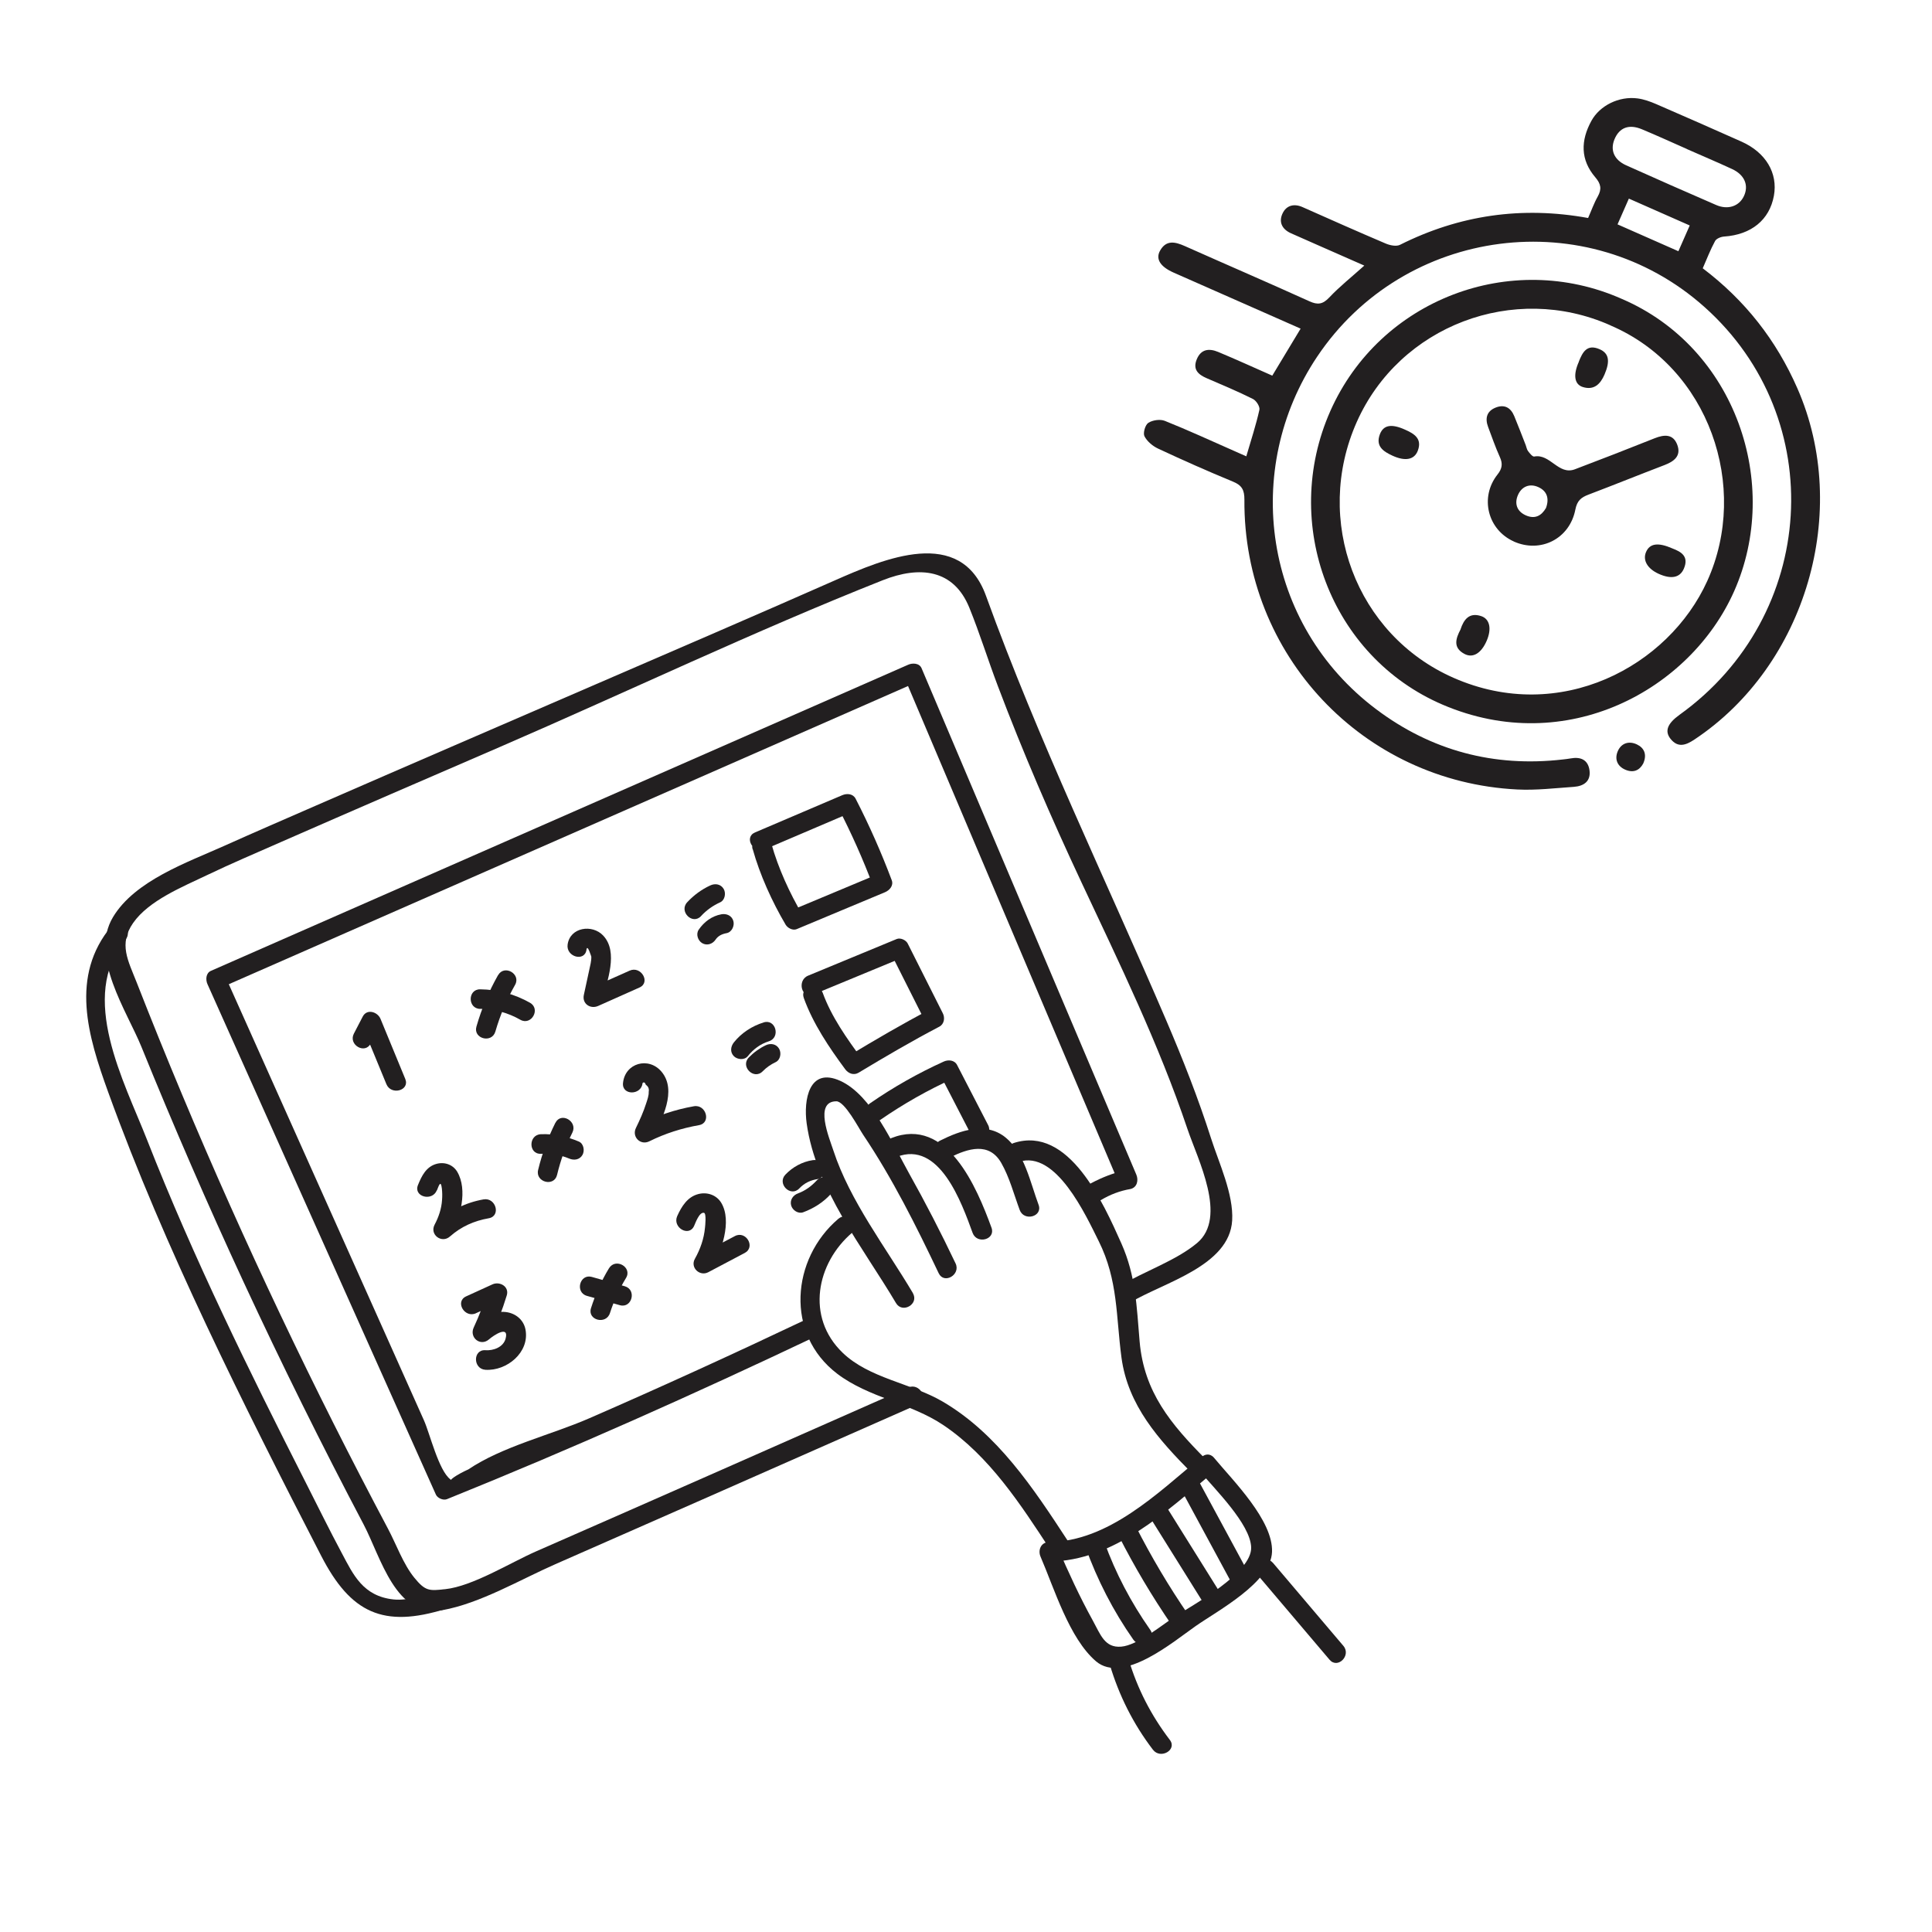 <?xml version="1.0" encoding="UTF-8"?> <svg xmlns="http://www.w3.org/2000/svg" id="Layer_1" viewBox="0 0 300 300"> <defs> <style>.cls-1{fill:#221f20;}</style> </defs> <path class="cls-1" d="M193.53,70.84c.76-2.59,1.51-4.87,2.03-7.21,.11-.48-.49-1.43-1.01-1.68-2.34-1.17-4.76-2.18-7.17-3.22-1.32-.57-2.2-1.35-1.55-2.93,.67-1.64,1.96-1.72,3.33-1.15,2.78,1.16,5.52,2.41,8.4,3.68,1.48-2.46,2.89-4.79,4.4-7.3-2.99-1.32-5.92-2.61-8.86-3.91-3.63-1.6-7.26-3.19-10.88-4.8-2.05-.91-2.82-2.11-2.08-3.41,.96-1.7,2.35-1.36,3.84-.7,6.44,2.87,12.92,5.66,19.34,8.57,1.31,.6,2.09,.47,3.1-.6,1.59-1.69,3.44-3.15,5.43-4.94-2.52-1.11-4.93-2.17-7.34-3.23-1.35-.6-2.71-1.19-4.05-1.79-1.41-.63-1.94-1.78-1.29-3.11,.59-1.22,1.77-1.54,3.09-.95,4.3,1.91,8.59,3.82,12.92,5.66,.66,.28,1.63,.48,2.2,.2,9.23-4.63,18.92-6.04,29.22-4.17,.51-1.15,.91-2.3,1.5-3.34,.64-1.15,.5-1.95-.39-2.99-2.32-2.71-2.28-5.7-.59-8.77,1.28-2.33,4.23-3.85,7.16-3.47,.98,.13,1.95,.48,2.86,.87,4.44,1.92,8.86,3.87,13.28,5.84,3.78,1.69,5.67,4.89,5.03,8.41-.69,3.75-3.51,6.04-7.72,6.33-.5,.03-1.2,.31-1.41,.69-.73,1.34-1.28,2.78-1.92,4.24,6.6,5,11.43,11.18,14.7,18.65,8.34,19.04,1.35,43-15.97,54.51-1.29,.86-2.55,1.38-3.72-.08-.97-1.21-.49-2.4,1.39-3.75,21.43-15.38,23.3-45.97,3.87-63.32-18.17-16.22-46.61-12.49-60.14,7.71-11.69,17.45-8.42,41.55,9.19,54.77,8.53,6.41,18.26,9.01,28.94,7.78,.4-.05,.8-.08,1.2-.16,1.58-.3,2.74,.21,2.96,1.86,.22,1.69-.9,2.44-2.42,2.55-2.93,.2-5.88,.56-8.8,.41-23.98-1.19-42.55-20.92-42.37-44.99,.01-1.52-.39-2.25-1.79-2.82-3.91-1.61-7.78-3.33-11.61-5.12-.84-.39-1.71-1.12-2.12-1.92-.25-.5,.12-1.77,.6-2.08,.66-.43,1.83-.6,2.56-.31,3.62,1.45,7.16,3.08,10.72,4.65,.65,.28,1.29,.57,1.94,.86Zm68.44-47.69c-2.33-1.03-4.65-2.09-7-3.07-2.02-.85-3.51-.28-4.27,1.54-.7,1.68-.08,3.2,1.81,4.05,4.65,2.09,9.31,4.14,13.99,6.17,1.81,.78,3.54,.19,4.28-1.36,.81-1.68,.13-3.33-1.82-4.23-2.31-1.07-4.66-2.06-6.99-3.09Zm.41,11.86l-9.45-4.17-1.76,4,9.45,4.17,1.76-4Z"></path> <path class="cls-1" d="M251.83,46.41c17.71,7.59,24.83,28.77,17.44,45.41-6.8,15.3-26.03,25.84-45.26,17.6-17.38-7.45-25.19-28.11-17.43-45.61,7.66-17.26,27.96-25.07,45.25-17.4Zm-1.76,4.11c-15.02-6.69-32.74,.06-39.39,15-6.78,15.24-.13,33.06,15.02,39.73,16.56,7.29,33.41-1.78,39.41-15.05,6.6-14.59,.28-33.13-15.04-39.67Z"></path> <path class="cls-1" d="M255.17,118.54c-.59,1.11-1.56,1.51-2.79,.98-1.24-.53-1.68-1.62-1.2-2.81,.53-1.31,1.74-1.71,2.99-1.12,1.15,.54,1.6,1.57,1,2.94Z"></path> <path class="cls-1" d="M235.07,84.08c-4.08-1.82-5.34-6.87-2.53-10.41,.71-.9,.83-1.65,.36-2.69-.69-1.53-1.24-3.12-1.83-4.69-.49-1.32-.23-2.43,1.15-2.99,1.37-.56,2.36-.02,2.91,1.31,.62,1.49,1.19,3,1.78,4.5,.12,.31,.17,.68,.36,.93,.26,.34,.7,.9,.96,.85,2.49-.48,3.76,2.95,6.32,1.98,4.15-1.57,8.28-3.18,12.39-4.82,1.49-.59,2.87-.69,3.51,1.03,.63,1.7-.48,2.56-1.97,3.13-3.95,1.51-7.88,3.1-11.83,4.6-1.13,.43-1.76,.93-2.03,2.32-.89,4.56-5.41,6.8-9.55,4.96Zm4.99-5.2c.54-1.48,.16-2.63-1.18-3.24-1.36-.62-2.6-.09-3.17,1.22-.56,1.28-.22,2.52,1.21,3.16,1.42,.63,2.43,.08,3.14-1.14Z"></path> <path class="cls-1" d="M245.16,56.15c.58-1.46,1.26-2.77,3.21-1.93,1.47,.63,1.67,1.84,.79,3.91-.65,1.53-1.65,2.5-3.37,1.97-1.35-.41-1.53-1.92-.62-3.94Z"></path> <path class="cls-1" d="M259.71,85.17c1.3,.5,2.59,1.19,1.76,3.13-.61,1.42-1.97,1.68-3.92,.8-1.75-.8-2.5-2.11-1.95-3.39,.57-1.33,1.87-1.53,4.11-.54Z"></path> <path class="cls-1" d="M218.16,66.71c1.42,.63,2.7,1.38,2,3.26-.53,1.43-1.96,1.69-3.93,.79-1.41-.65-2.66-1.45-1.97-3.31,.55-1.47,1.81-1.68,3.9-.74Z"></path> <path class="cls-1" d="M226.79,97.73c.5-1.53,1.35-2.68,3.21-2.06,1.35,.45,1.64,1.99,.86,3.81-.84,1.96-2.15,2.77-3.48,2.05-1.79-.96-1.34-2.37-.58-3.81Z"></path> <path class="cls-1" d="M130.16,189.27c-7.27,6.2-8.29,17.86-.15,24.05,4.88,3.71,11.4,4.55,16.49,7.98,7.15,4.82,11.99,12.31,16.62,19.39,1.07,1.63,3.7,.11,2.62-1.53-5.27-8.06-10.89-16.58-19.41-21.55-4.89-2.85-11.36-3.58-15.49-7.56-5.76-5.54-4.04-13.93,1.48-18.64,1.49-1.27-.67-3.41-2.15-2.15h0Z"></path> <path class="cls-1" d="M141.76,200.8c-4.18-7.06-9.8-14.32-12.36-22.17-.62-1.91-3.03-7.61,.47-7.62,1.31,0,3.46,4.15,4.15,5.18,4.54,6.75,8.25,14.18,11.74,21.52,.84,1.76,3.46,.22,2.62-1.53-2.27-4.77-4.69-9.47-7.27-14.07-2.44-4.36-5.73-12.04-10.62-14.27-4.87-2.22-5.74,2.98-5.23,6.61,1.43,10.23,8.77,19.27,13.87,27.89,.99,1.68,3.62,.15,2.62-1.53h0Z"></path> <path class="cls-1" d="M139.22,179.65c6.67-2.64,10.12,7.17,11.81,11.8,.67,1.82,3.6,1.03,2.93-.81-2.26-6.18-6.88-17.35-15.55-13.92-1.8,.71-1.01,3.65,.81,2.93h0Z"></path> <path class="cls-1" d="M147.51,179.73c2.82-1.41,6.08-2.43,7.96,.84,1.28,2.23,1.98,4.92,2.87,7.32,.68,1.82,3.61,1.03,2.93-.81-1.26-3.37-2.19-8.09-5.14-10.46-3.08-2.49-7.01-1.08-10.15,.49-1.75,.87-.21,3.49,1.53,2.62h0Z"></path> <path class="cls-1" d="M158.21,180.41c5.75-1.87,10.38,8.26,12.4,12.32,3.02,6.06,2.67,11.63,3.53,18.06,1,7.45,5.78,12.75,10.87,17.89,1.38,1.39,3.52-.76,2.15-2.15-5.34-5.39-9.52-10.36-10.2-18.23-.47-5.46-.57-10.12-2.83-15.21-2.77-6.22-8.16-18.38-16.73-15.6-1.85,.6-1.06,3.53,.81,2.93h0Z"></path> <path class="cls-1" d="M186.38,226.37c-6.68,5.55-14.29,12.99-23.49,13.08-1.25,.01-1.76,1.26-1.31,2.28,2.12,4.91,4.45,12.68,8.6,16.23,4.21,3.59,12.02-3.05,15.49-5.47,3.42-2.39,11.68-6.77,11.85-11.51,.18-4.91-6.06-11.06-9-14.61-1.25-1.51-3.38,.65-2.15,2.15,2.22,2.68,7.78,8.12,7.91,11.74,.14,4.04-9.15,8.98-12.01,10.88-2.01,1.33-5.68,4.34-8.16,4.55-2.58,.22-3.22-1.88-4.43-4.07-2.04-3.69-3.81-7.55-5.48-11.42-.44,.76-.87,1.52-1.31,2.28,10.16-.09,18.24-7.82,25.63-13.97,1.5-1.25-.65-3.39-2.15-2.15Z"></path> <path class="cls-1" d="M172.31,258.42c1.43,4.82,3.66,9.28,6.72,13.28,1.17,1.53,3.81,.02,2.62-1.53-2.9-3.8-5.05-7.97-6.41-12.55-.56-1.87-3.49-1.07-2.93,.81h0Z"></path> <path class="cls-1" d="M195.54,244.86c3.64,4.29,7.27,8.57,10.91,12.86,1.27,1.49,3.41-.66,2.15-2.15l-10.91-12.86c-1.27-1.49-3.41,.66-2.15,2.15h0Z"></path> <path class="cls-1" d="M168.54,240.21c1.85,5.12,4.31,9.93,7.44,14.39,1.11,1.59,3.75,.07,2.62-1.53-2.98-4.25-5.37-8.78-7.13-13.66-.66-1.82-3.59-1.04-2.93,.81h0Z"></path> <path class="cls-1" d="M173.73,238.52c2.43,4.77,5.15,9.35,8.18,13.77,1.1,1.6,3.73,.08,2.62-1.53-3.03-4.41-5.75-9-8.18-13.77-.89-1.74-3.51-.21-2.62,1.53h0Z"></path> <path class="cls-1" d="M178.56,235.6c2.65,4.24,5.3,8.49,7.95,12.73,1.03,1.65,3.66,.13,2.62-1.53-2.65-4.24-5.3-8.49-7.95-12.73-1.03-1.65-3.66-.13-2.62,1.53h0Z"></path> <path class="cls-1" d="M183.22,230.96c2.69,4.98,5.39,9.96,8.08,14.94,.93,1.72,3.55,.19,2.62-1.53-2.69-4.98-5.39-9.96-8.08-14.94-.93-1.72-3.55-.19-2.62,1.53h0Z"></path> <path class="cls-1" d="M125.18,204.88c-11.15,5.29-22.38,10.43-33.7,15.36-5.92,2.58-13.49,4.36-18.79,7.95,.09-.06-4.2,1.87-2.43,2.26-.14-.03-.22-.66-.33-.74-1.82-1.37-3.19-7.13-4.1-9.16-2.23-4.98-4.46-9.96-6.68-14.94-8.1-18.11-16.21-36.22-24.31-54.32-.18,.69-.36,1.38-.54,2.08,31.53-13.84,63.06-27.69,94.6-41.53,4.55-2,9.11-4,13.66-6l-2.08-.54c11.12,26.21,22.23,52.42,33.35,78.64l.91-2.23c-1.96,.47-3.57,1.1-5.34,2.03-1.73,.91-.2,3.54,1.53,2.62,1.44-.87,2.97-1.45,4.61-1.73,1.05-.25,1.27-1.37,.91-2.23-11.12-26.21-22.23-52.42-33.35-78.64-.34-.81-1.41-.84-2.08-.54-31.53,13.84-63.06,27.69-94.6,41.53-4.55,2-9.11,4-13.66,6-.81,.35-.85,1.4-.54,2.08,11.82,26.42,23.65,52.84,35.47,79.26,.25,.55,1.15,.93,1.71,.7,19.37-7.81,38.44-16.33,57.31-25.29,1.76-.84,.23-3.46-1.53-2.62h0Z"></path> <path class="cls-1" d="M141.02,215.44c-19.24,8.5-38.49,17.01-57.76,25.45-4.06,1.78-9.85,5.42-14.15,5.88-2.43,.26-3.05,.34-4.78-1.79-1.73-2.13-2.79-5.17-4.09-7.61-2.89-5.45-5.73-10.93-8.5-16.44-11.21-22.3-21.42-45.12-30.51-68.36-1.34-3.42-2.84-5.98-.56-9.25,2.44-3.5,7.7-5.62,11.41-7.4,3.8-1.82,7.69-3.47,11.55-5.17,11.34-4.97,22.7-9.88,34.06-14.79,19.77-8.56,39.36-17.92,59.38-25.86,5.78-2.29,11.03-1.7,13.45,4.27,1.62,3.99,2.9,8.14,4.43,12.17,3.91,10.33,8.27,20.43,12.96,30.43,5.9,12.59,12.02,25.12,16.47,38.32,1.6,4.76,6.26,13.73,1.51,17.72-3.25,2.73-8.18,4.39-11.88,6.6-1.68,1-.15,3.63,1.53,2.62,5.17-3.09,15.37-5.65,15.79-12.71,.24-4.09-2.07-8.97-3.28-12.76-1.99-6.23-4.39-12.32-6.96-18.32-9.45-22.03-19.82-43.35-27.99-65.93-3.93-10.84-15.75-5.79-23.48-2.38-12.37,5.46-24.79,10.8-37.2,16.17-14.49,6.27-29,12.53-43.47,18.84-4.74,2.07-9.49,4.12-14.21,6.24-5.66,2.54-13.81,5.37-17.2,11.04-3.67,6.12,2.15,14.55,4.42,20.13,5,12.32,10.3,24.52,15.89,36.58,5.89,12.69,12.1,25.23,18.62,37.6,2.66,5.05,4.97,14.6,12.21,13.3,5.89-1.06,12.08-4.74,17.57-7.15,7.62-3.34,15.24-6.7,22.85-10.05,11.15-4.91,22.3-9.83,33.45-14.76,1.78-.79,.24-3.41-1.53-2.62h0Z"></path> <path class="cls-1" d="M17.33,143.78c-6.53,7.78-3.67,17.13-.53,25.81,4.45,12.29,9.66,24.3,15.22,36.12,5.69,12.1,11.74,24.03,17.87,35.91,4.56,8.83,9.61,11.24,19.31,8.21,1.86-.58,1.06-3.51-.81-2.93-2.2,.69-4.98,1.71-7.29,1.46-4.75-.51-6.26-3.88-8.01-7.16-1.97-3.68-3.81-7.44-5.7-11.16-4.35-8.57-8.65-17.17-12.74-25.86-4.21-8.94-8.21-17.99-11.82-27.2-3.54-9.03-10.73-22.26-3.35-31.05,1.25-1.49-.89-3.65-2.15-2.15h0Z"></path> <path class="cls-1" d="M57.56,162.03c.46-.88,.92-1.76,1.37-2.64-.93-.12-1.85-.24-2.77-.36,1.28,3.11,2.56,6.22,3.84,9.32,.73,1.78,3.67,1,2.93-.81-1.28-3.11-2.56-6.22-3.84-9.32-.45-1.1-2.11-1.64-2.77-.36l-1.37,2.64c-.9,1.73,1.72,3.27,2.62,1.53h0Z"></path> <path class="cls-1" d="M77.33,151.43c-1.43,2.53-2.55,5.19-3.35,7.98-.54,1.88,2.39,2.65,2.94,.77,.74-2.55,1.75-4.94,3.06-7.25,.96-1.7-1.68-3.21-2.64-1.5h0Z"></path> <path class="cls-1" d="M74.56,156.65c2.23,.03,4.31,.6,6.24,1.7,1.7,.96,3.2-1.67,1.5-2.64-2.38-1.35-5.01-2.06-7.74-2.09-1.96-.02-1.96,3.01,0,3.04h0Z"></path> <path class="cls-1" d="M91.06,147.49c.15-1.02,.76,1.1,.76,1.06,.02,.68-.18,1.4-.32,2.06-.28,1.29-.56,2.58-.84,3.88-.3,1.38,1.02,2.25,2.23,1.71,2.14-.95,4.28-1.9,6.41-2.86,1.78-.79,.24-3.41-1.53-2.62-2.14,.95-4.28,1.9-6.41,2.86,.74,.57,1.49,1.14,2.23,1.71,.63-2.94,2.5-7.44,.07-10.02-1.69-1.79-5.14-1.31-5.52,1.4-.27,1.91,2.65,2.74,2.93,.81h0Z"></path> <path class="cls-1" d="M108.86,142.24c.86-.92,1.83-1.61,2.97-2.13,.74-.34,.93-1.42,.54-2.08-.45-.76-1.33-.89-2.08-.54-1.35,.62-2.57,1.52-3.58,2.61-1.33,1.43,.81,3.58,2.15,2.15h0Z"></path> <path class="cls-1" d="M111.11,145.91c.4-.6,1.01-.88,1.71-1.01,.81-.15,1.26-1.13,1.06-1.87-.23-.85-1.06-1.21-1.87-1.06-1.48,.27-2.69,1.18-3.52,2.4-.46,.68-.13,1.68,.54,2.08,.75,.44,1.62,.14,2.08-.54h0Z"></path> <path class="cls-1" d="M116.88,131.85c1.11,3.99,3.01,8.17,5.11,11.73,.3,.52,1.11,.95,1.71,.7,4.56-1.92,9.14-3.81,13.71-5.73,.7-.29,1.38-1.02,1.06-1.87-1.63-4.33-3.49-8.54-5.61-12.66-.41-.79-1.36-.85-2.08-.54-4.51,1.93-9.03,3.85-13.54,5.78-1.79,.76-.25,3.38,1.53,2.62,4.51-1.93,9.03-3.85,13.54-5.78-.69-.18-1.38-.36-2.08-.54,2,3.88,3.77,7.85,5.31,11.93,.35-.62,.71-1.25,1.06-1.87-4.56,1.92-9.14,3.81-13.71,5.73,.57,.23,1.14,.47,1.71,.7-1.98-3.36-3.76-7.25-4.81-11.01-.52-1.88-3.45-1.08-2.93,.81h0Z"></path> <path class="cls-1" d="M67.85,184.83c.28-.7,.59-1.69,.76-.3,.07,.59,.08,1.21,.03,1.81-.09,1.36-.52,2.63-1.15,3.82-.82,1.55,1.09,2.98,2.38,1.84,1.74-1.54,3.75-2.43,6.03-2.83,1.92-.34,1.11-3.26-.81-2.93-2.8,.49-5.25,1.74-7.37,3.61,.79,.61,1.59,1.23,2.38,1.84,1.38-2.61,2.54-6.93,.91-9.72-.67-1.14-1.99-1.59-3.25-1.24-1.59,.44-2.29,1.88-2.86,3.29-.73,1.81,2.21,2.6,2.93,.81h0Z"></path> <path class="cls-1" d="M86.23,174.36c-1.16,2.34-2.06,4.77-2.67,7.31-.46,1.9,2.48,2.68,2.94,.77,.55-2.29,1.33-4.47,2.38-6.58,.86-1.74-1.77-3.26-2.64-1.5h0Z"></path> <path class="cls-1" d="M83.99,179.16c1.5-.06,3,.15,4.39,.74,.75,.32,1.63,.2,2.07-.57,.37-.65,.19-1.75-.57-2.07-1.88-.8-3.84-1.22-5.89-1.14-1.95,.08-1.96,3.12,0,3.04h0Z"></path> <path class="cls-1" d="M99.77,168.18c.21-.2,.38-.11,.52,.27,.38,.26,.53,.62,.44,1.1,.03,.57-.21,1.21-.38,1.74-.42,1.33-.99,2.6-1.6,3.85-.68,1.38,.69,2.77,2.08,2.08,2.46-1.22,5.02-2.03,7.72-2.51,1.92-.34,1.11-3.27-.81-2.93-2.96,.52-5.76,1.48-8.45,2.82,.69,.69,1.38,1.38,2.08,2.08,1.4-2.85,3.81-7.34,1.35-10.27-2.01-2.38-5.68-1.34-5.98,1.77-.19,1.94,2.85,1.93,3.04,0h0Z"></path> <path class="cls-1" d="M116.11,164.01c.87-1.09,1.94-1.9,3.28-2.32,1.86-.59,1.06-3.52-.81-2.93-1.81,.57-3.43,1.61-4.62,3.1-.51,.64-.63,1.52,0,2.15,.53,.53,1.63,.64,2.15,0h0Z"></path> <path class="cls-1" d="M118.44,166.34c.59-.6,1.24-1.05,2-1.41,.74-.35,.93-1.41,.54-2.08-.44-.76-1.33-.9-2.08-.54-.98,.47-1.86,1.11-2.62,1.89-1.37,1.4,.78,3.55,2.15,2.15h0Z"></path> <path class="cls-1" d="M124.82,154.99c1.45,4,3.91,7.64,6.42,11.04,.48,.65,1.31,1,2.08,.54,4.12-2.48,8.28-4.92,12.54-7.15,.76-.4,.9-1.37,.54-2.08-1.82-3.61-3.64-7.22-5.45-10.83-.27-.54-1.13-.94-1.71-.7-4.59,1.9-9.17,3.79-13.76,5.69-1.78,.74-1,3.68,.81,2.93,4.59-1.9,9.17-3.79,13.76-5.69-.57-.23-1.14-.47-1.71-.7,1.82,3.61,3.64,7.22,5.45,10.83l.54-2.08c-4.26,2.23-8.42,4.67-12.54,7.15,.69,.18,1.38,.36,2.08,.54-2.34-3.17-4.77-6.59-6.12-10.32-.66-1.82-3.6-1.04-2.93,.81h0Z"></path> <path class="cls-1" d="M73.92,203.91c1.36-.62,2.72-1.24,4.08-1.86-.74-.57-1.49-1.14-2.23-1.71-.61,1.99-1.33,3.91-2.21,5.79-.73,1.56,1.04,3.01,2.38,1.84,.72-.63,3.14-2.24,2.57-.11-.36,1.35-1.92,1.89-3.14,1.8-1.95-.13-1.94,2.91,0,3.04,3.31,.22,6.89-2.69,6.23-6.24-.29-1.54-1.56-2.56-3.09-2.73-1.88-.21-3.38,.93-4.71,2.1,.79,.61,1.59,1.23,2.38,1.84,.99-2.12,1.83-4.28,2.51-6.52,.42-1.38-1.1-2.23-2.23-1.71-1.36,.62-2.72,1.24-4.08,1.86-1.78,.81-.23,3.43,1.53,2.62h0Z"></path> <path class="cls-1" d="M94.56,196.94c-1.18,1.95-2.1,4.02-2.79,6.19-.6,1.86,2.34,2.63,2.94,.77,.62-1.93,1.45-3.73,2.5-5.46,1.01-1.67-1.63-3.18-2.64-1.5h0Z"></path> <path class="cls-1" d="M91.13,201.22c1.71,.48,3.41,.97,5.12,1.45,1.88,.53,2.65-2.4,.77-2.94l-5.12-1.45c-1.88-.53-2.65,2.4-.77,2.94h0Z"></path> <path class="cls-1" d="M107.78,190.36c.21-.46,.81-2.2,1.54-2.03,.39,.09,.18,2.04,.15,2.31-.16,1.72-.73,3.33-1.57,4.83-.76,1.35,.74,2.78,2.08,2.08,1.89-1,3.77-1.99,5.66-2.99,1.73-.91,.2-3.53-1.53-2.62-1.89,1-3.77,1.99-5.66,2.99l2.08,2.08c1.46-2.61,3.19-7.37,1.47-10.23-.73-1.22-2.18-1.72-3.55-1.37-1.7,.43-2.62,1.93-3.29,3.42-.79,1.77,1.82,3.31,2.62,1.53h0Z"></path> <path class="cls-1" d="M124.11,184.54c.8-.84,1.74-1.29,2.89-1.46,.81-.12,1.26-1.15,1.06-1.87-.24-.87-1.05-1.18-1.87-1.06-1.61,.24-3.1,1.06-4.23,2.24-1.35,1.42,.8,3.57,2.15,2.15h0Z"></path> <path class="cls-1" d="M124.72,188.24c1.62-.6,3.07-1.51,4.25-2.79,1.32-1.44-.82-3.59-2.15-2.15-.81,.88-1.77,1.59-2.91,2.01-.77,.28-1.29,1.03-1.06,1.87,.2,.74,1.09,1.35,1.87,1.06h0Z"></path> <path class="cls-1" d="M136.67,173.91c3.62-2.5,7.4-4.65,11.41-6.46l-2.08-.54c1.6,3.1,3.21,6.21,4.81,9.31,.9,1.74,3.52,.2,2.62-1.53-1.6-3.1-3.21-6.21-4.81-9.31-.4-.78-1.36-.87-2.08-.54-4.01,1.82-7.79,3.96-11.41,6.46-1.6,1.1-.08,3.74,1.53,2.62h0Z"></path> </svg> 